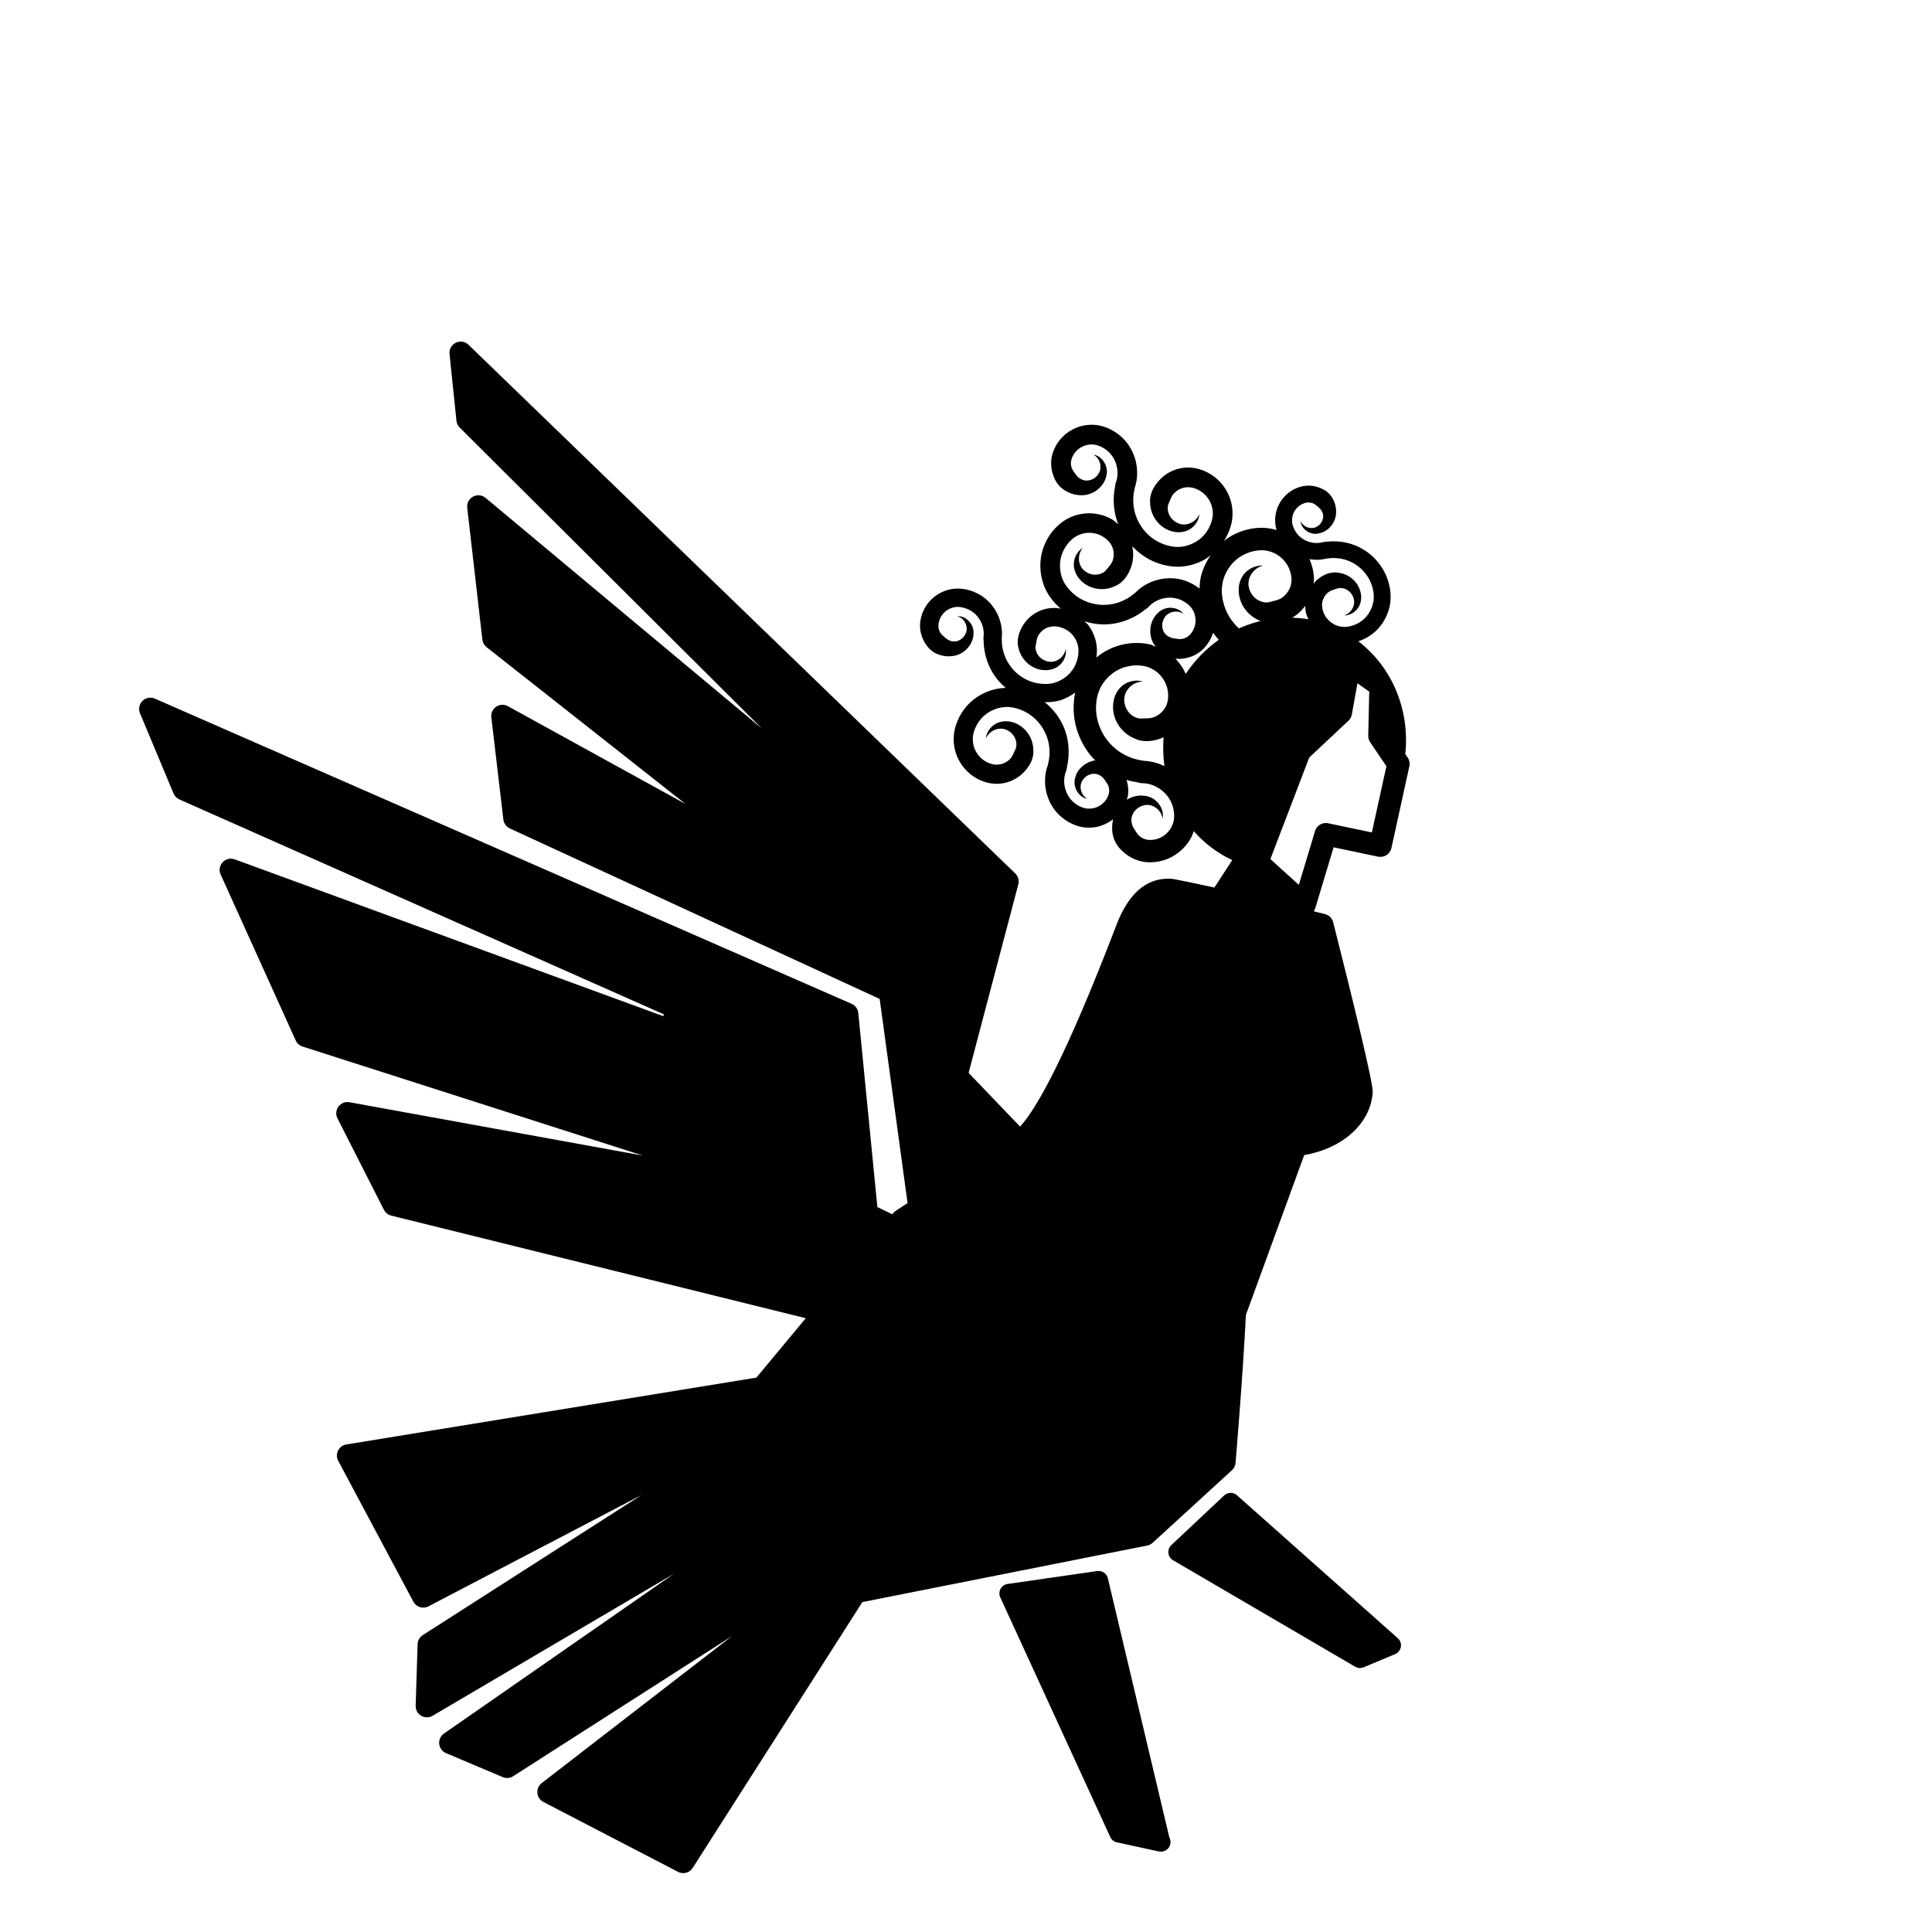<?xml version="1.0" encoding="UTF-8"?>
<!-- Uploaded to: SVG Repo, www.svgrepo.com, Generator: SVG Repo Mixer Tools -->
<svg fill="#000000" width="800px" height="800px" version="1.1" viewBox="144 144 512 512" xmlns="http://www.w3.org/2000/svg">
 <path d="m471.81 540.26c-0.973-0.863-2.445-0.852-3.402 0.051l-13.992 13.156c-0.574 0.543-0.867 1.328-0.777 2.121 0.09 0.785 0.543 1.492 1.234 1.891l48.27 28.223c0.387 0.227 0.828 0.344 1.27 0.344 0.328 0 0.664-0.066 0.973-0.195l8.348-3.5c0.797-0.332 1.367-1.059 1.512-1.91 0.141-0.855-0.16-1.723-0.812-2.297zm-34.219 21.992c-0.301-1.27-1.492-2.066-2.812-1.914l-23.77 3.43c-0.785 0.109-1.473 0.59-1.855 1.289-0.379 0.699-0.406 1.535-0.074 2.258l29.156 63.52c0.328 0.719 0.977 1.238 1.754 1.406l11.059 2.402c0.176 0.039 0.359 0.059 0.535 0.059h0.102c1.391 0 2.519-1.129 2.519-2.519 0-0.449-0.109-0.871-0.316-1.234zm79.453-217.48-0.625-0.922c1.246-11.949-3.641-23.176-12.434-29.891 2.59-0.875 4.969-2.594 6.445-4.914 1.043-1.578 1.738-3.387 2-5.266 0.258-1.953 0.016-3.836-0.484-5.543-0.996-3.523-3.394-6.602-6.484-8.523-2.898-1.828-6.434-2.559-9.836-2.152-0.168-0.02-0.344 0.016-0.516 0.035-0.051 0.012-0.105 0.004-0.156 0.012l0.004 0.004c-0.086 0.016-0.168 0-0.246 0.023-2.762 0.855-6.016-0.395-7.453-2.91-0.215-0.348-0.277-0.508-0.449-0.891l-0.242-0.68c0.023 0.039-0.055-0.266-0.086-0.383-0.125-0.645-0.109-1.309 0.035-1.949 0.293-1.281 1.137-2.434 2.273-3.078 0.289-0.156 0.383-0.227 0.945-0.418 0.207-0.074 0.543-0.141 0.816-0.156 0.57-0.023 1.168 0.055 1.676 0.344 0.516 0.293 0.891 0.695 1.367 1.066 0.418 0.367 0.828 0.992 0.969 1.531 0.348 1.148-0.195 2.731-1.617 3.473-1.203 0.75-3.41 0.352-4.289-1.492 0.137 1.977 2.422 3.883 4.906 3.254 2.289-0.418 4.387-2.644 4.516-5.379 0.141-2.644-1.293-5.488-3.894-6.5-1.219-0.574-2.578-0.848-3.93-0.754-0.691 0.051-1.305 0.16-2.012 0.402-0.352 0.105-1.145 0.43-1.688 0.754-2.215 1.266-3.844 3.477-4.402 5.953-0.289 1.238-0.312 2.543-0.066 3.789l0.215 0.848c-1.254-0.383-2.586-0.586-4.039-0.598-2.363 0.016-4.984 0.637-7.203 1.758-0.969 0.48-1.859 1.098-2.711 1.758 1.082-1.691 1.875-3.648 2.16-5.516 0.348-2.539-0.031-4.742-0.992-6.891-0.973-2.098-2.527-3.914-4.484-5.168-0.973-0.621-2.031-1.129-3.141-1.441l-0.414-0.125-0.488-0.109c-0.25-0.047-0.383-0.09-0.734-0.133-0.711-0.102-1.344-0.109-1.934-0.09-2.445 0.125-4.805 1.148-6.57 2.82-1.734 1.676-3.148 3.914-2.969 6.484 0.047 2.637 1.352 4.922 3.199 6.328 1.844 1.379 4.246 1.93 6.352 1.184 2.07-0.715 3.391-2.656 3.516-4.484-0.73 1.723-2.402 2.699-3.906 2.754-1.477 0.09-2.906-0.777-3.684-1.863-0.789-1.094-0.992-2.504-0.641-3.508 0.5-1.047 0.789-2.297 1.723-3.098 0.875-0.828 2.051-1.336 3.246-1.402 0.324-0.012 0.594 0.004 0.789 0.02 0.102-0.004 0.414 0.074 0.609 0.105l0.125 0.023 0.051 0.016 0.238 0.074c0.645 0.172 1.238 0.473 1.797 0.828 1.113 0.711 2.012 1.762 2.57 2.969 0.57 1.16 0.734 2.68 0.598 3.754-0.238 1.547-0.777 2.801-1.594 3.996-0.805 1.176-1.891 2.156-3.144 2.836-1.25 0.691-2.644 1.109-4.066 1.195-1.344 0.086-2.812-0.191-4.262-0.734-2.828-1.039-5.188-3.203-6.574-5.875-1.402-2.672-1.773-5.824-1.055-8.762 0.016-0.051 0-0.109 0.012-0.16 1.82-5.215-0.121-11.473-4.715-14.602-0.508-0.398-1.34-0.84-1.906-1.117l-0.77-0.344-1.168-0.398c-1.43-0.398-2.953-0.488-4.422-0.266-2.941 0.43-5.672 2.121-7.352 4.59-0.434 0.605-0.875 1.5-1.039 1.898-0.348 0.797-0.527 1.508-0.656 2.301-0.227 1.566-0.035 3.18 0.523 4.648 0.508 1.484 1.473 2.867 2.812 3.719 1.367 0.871 2.781 1.371 4.414 1.414 3.199 0.105 5.992-2.141 6.688-4.766 0.957-2.836-1.059-5.684-3.344-6.019 2.066 1.188 2.328 3.797 1.34 5.133-0.996 1.594-2.887 2.082-4.195 1.57-0.609-0.211-1.305-0.746-1.691-1.27-0.395-0.586-0.828-1.066-1.117-1.691-0.289-0.621-0.332-1.324-0.246-1.984 0.047-0.316 0.156-0.707 0.262-0.938 0.273-0.641 0.363-0.746 0.57-1.066 0.855-1.266 2.273-2.144 3.793-2.367 0.762-0.117 1.535-0.07 2.277 0.137 0.133 0.047 0.48 0.168 0.438 0.137l0.77 0.344c0.434 0.238 0.609 0.316 0.996 0.605 2.805 1.906 3.965 5.809 2.711 8.953-0.035 0.09-0.023 0.195-0.051 0.293l-0.012-0.004c-0.051 0.211-0.055 0.43-0.098 0.641 0 0.055-0.023 0.105-0.023 0.16-0.648 3.273-0.344 6.699 0.863 9.812-0.551-0.453-1.066-0.953-1.684-1.309-1.988-1.145-4.301-1.684-6.59-1.582-2.332 0.137-4.445 0.812-6.516 2.273-1.656 1.215-3.195 2.977-4.191 4.906-1.027 1.941-1.598 4.117-1.648 6.301-0.059 2.188 0.363 4.394 1.258 6.398 0.941 2.074 2.332 3.777 3.875 5.152 0.102 0.09 0.223 0.152 0.324 0.242-0.359-0.059-0.715-0.133-1.078-0.152l-0.402-0.031-0.469-0.004c-0.238 0.012-0.363-0.004-0.695 0.031-0.664 0.051-1.246 0.172-1.777 0.312-2.195 0.609-4.137 2.016-5.406 3.898-1.234 1.879-2.07 4.195-1.387 6.5 0.574 2.387 2.227 4.203 4.191 5.109 1.961 0.883 4.254 0.891 6.016-0.207 1.738-1.066 2.543-3.098 2.289-4.793-0.316 1.719-1.637 2.941-2.992 3.293-1.324 0.383-2.801-0.117-3.727-0.945-0.941-0.836-1.406-2.074-1.289-3.062 0.238-1.055 0.25-2.254 0.938-3.168 0.629-0.934 1.598-1.629 2.672-1.93 0.293-0.07 0.539-0.117 0.719-0.141 0.09-0.023 0.387-0.016 0.574-0.023l0.121-0.004 0.047 0.004 0.23 0.02c0.621 0.023 1.223 0.18 1.805 0.383 1.16 0.422 2.188 1.195 2.938 2.176 0.75 0.938 1.211 2.293 1.309 3.293 0.098 1.449-0.141 2.707-0.637 3.953-0.492 1.23-1.281 2.344-2.281 3.219-0.992 0.883-2.18 1.543-3.457 1.91-1.203 0.352-2.594 0.395-4.027 0.195-2.781-0.371-5.371-1.863-7.168-4.012-1.812-2.144-2.793-4.941-2.731-7.754 0-0.051-0.02-0.102-0.023-0.152 0.598-5.113-2.434-10.41-7.246-12.324-0.543-0.258-1.387-0.492-1.953-0.637l-0.77-0.156-1.145-0.125c-1.379-0.074-2.785 0.156-4.074 0.648-2.59 0.984-4.731 3.078-5.754 5.664-0.266 0.641-0.492 1.543-0.559 1.934-0.152 0.797-0.176 1.477-0.125 2.227 0.109 1.473 0.613 2.898 1.414 4.125 0.762 1.25 1.914 2.309 3.309 2.812 1.414 0.516 2.805 0.684 4.297 0.398 2.934-0.555 5.019-3.16 5.117-5.691 0.297-2.777-2.109-4.953-4.262-4.801 2.117 0.66 2.887 2.984 2.262 4.398-0.586 1.652-2.207 2.481-3.5 2.277-0.598-0.07-1.34-0.414-1.797-0.812-0.473-0.453-0.969-0.801-1.359-1.309-0.387-0.508-0.57-1.137-0.625-1.758-0.023-0.297 0-0.672 0.047-0.906 0.121-0.641 0.176-0.75 0.301-1.09 0.523-1.324 1.633-2.414 2.973-2.922 0.664-0.258 1.379-0.379 2.102-0.336 0.133 0.016 0.469 0.055 0.422 0.035l0.77 0.156c0.441 0.133 0.621 0.168 1.027 0.348 2.938 1.164 4.785 4.481 4.281 7.594-0.016 0.09 0.02 0.18 0.016 0.277l-0.012-0.004c-0.004 0.203 0.039 0.406 0.039 0.609 0.012 0.051-0.004 0.098 0.012 0.145 0.086 3.723 1.41 7.418 3.82 10.258 0.625 0.746 1.316 1.426 2.062 2.051-0.035 0-0.07-0.012-0.105-0.012-2.152 0.07-4.273 0.641-6.176 1.629-1.906 0.984-3.578 2.414-4.848 4.152-1.27 1.703-2.168 3.809-2.523 5.789-0.402 2.449-0.09 4.594 0.785 6.711 0.887 2.055 2.352 3.859 4.211 5.125 0.926 0.625 1.941 1.148 3.008 1.48l0.398 0.133 0.469 0.121c0.242 0.051 0.367 0.098 0.711 0.145 0.684 0.117 1.301 0.141 1.875 0.137 2.371-0.059 4.684-0.988 6.445-2.57 1.723-1.582 3.152-3.715 3.043-6.211 0.023-2.559-1.184-4.805-2.938-6.219-1.754-1.387-4.066-1.98-6.125-1.309-2.023 0.641-3.356 2.484-3.523 4.258 0.754-1.652 2.398-2.555 3.859-2.57 1.438-0.051 2.797 0.828 3.523 1.898 0.734 1.078 0.898 2.453 0.527 3.414-0.508 1.004-0.828 2.211-1.75 2.961-0.871 0.781-2.019 1.238-3.184 1.273-0.312 0-0.574-0.02-0.766-0.039-0.098 0-0.398-0.082-0.586-0.121l-0.125-0.023-0.047-0.016-0.227-0.082c-0.621-0.188-1.188-0.492-1.723-0.848-1.062-0.719-1.906-1.758-2.418-2.941-0.52-1.133-0.645-2.621-0.484-3.656 0.273-1.492 0.828-2.695 1.641-3.836 0.812-1.113 1.891-2.039 3.117-2.672 1.23-0.641 2.594-1.008 3.969-1.055 1.305-0.051 2.719 0.262 4.109 0.82 2.715 1.082 4.949 3.246 6.223 5.863 1.289 2.625 1.566 5.691 0.797 8.52-0.016 0.051-0.004 0.105-0.016 0.16-1.898 5.008-0.176 11.125 4.195 14.273 0.484 0.398 1.273 0.852 1.812 1.133l0.742 0.352 1.125 0.414c1.375 0.422 2.852 0.551 4.281 0.371 1.867-0.223 3.629-1.008 5.117-2.144-0.297 1.379-0.359 2.746-0.059 4.172 0.363 1.773 1.426 3.359 2.801 4.508 1.336 1.195 2.973 2.062 4.727 2.465 0.898 0.195 1.727 0.293 2.715 0.25 0.488-0.004 1.621-0.109 2.445-0.324 3.309-0.77 6.227-2.973 7.891-5.93 0.359-0.629 0.629-1.309 0.871-1.996 2.793 3.195 6.231 5.82 10.191 7.672l-4.734 7.273c-3.727-0.812-10.629-2.289-11.461-2.332l-0.754-0.02c-6 0-10.609 4.106-13.715 12.195-13.496 35.25-21.219 48.785-25.566 53.508l-13.637-14.234 13.168-49.961c0.277-1.043-0.035-2.144-0.812-2.898l-144.89-140.1c-0.902-0.871-2.258-1.09-3.371-0.535-1.125 0.551-1.789 1.738-1.656 2.984l1.832 17.684c0.07 0.68 0.371 1.32 0.855 1.797l80.137 79.809-73.273-61.164c-0.938-0.781-2.246-0.91-3.32-0.332-1.066 0.578-1.676 1.754-1.543 2.957l4.019 34.945c0.09 0.785 0.492 1.508 1.113 1.996l52.73 41.559-47.086-25.926c-0.973-0.535-2.172-0.484-3.094 0.137-0.926 0.625-1.426 1.707-1.293 2.816l3.188 27.086c0.121 1.031 0.766 1.918 1.707 2.359l98.02 45.188 7.394 54.09-3.156 2.086c-0.242 0.156-0.465 0.352-0.648 0.578l-0.258 0.312-3.941-1.91-5.055-51.426c-0.105-1.074-0.781-2-1.77-2.434l-184.65-80.883c-1.109-0.48-2.414-0.246-3.281 0.605-0.867 0.852-1.129 2.152-0.66 3.269l8.891 21.266c0.293 0.699 0.84 1.258 1.535 1.57l128.39 56.957-0.117 0.492-113.59-41.559c-1.129-0.414-2.387-0.105-3.203 0.77s-1.027 2.16-0.527 3.254l19.895 43.977c0.348 0.766 1.004 1.355 1.805 1.605l90.203 28.898-77.762-14.137c-1.109-0.215-2.242 0.242-2.918 1.152-0.676 0.906-0.781 2.117-0.266 3.125l12.312 24.227c0.395 0.77 1.098 1.336 1.934 1.543l109.86 27.188-13.09 15.742-108.67 17.715c-0.945 0.152-1.762 0.754-2.188 1.617-0.422 0.863-0.414 1.867 0.039 2.719l19.914 37.332c0.766 1.441 2.555 1.996 4 1.234l56.453-29.5-57.957 37.121c-0.828 0.523-1.34 1.43-1.371 2.414l-0.516 16.312c-0.035 1.082 0.523 2.102 1.457 2.648 0.934 0.559 2.098 0.555 3.027 0.004l63.957-37.633-60.941 42.344c-0.891 0.621-1.375 1.672-1.258 2.754 0.109 1.078 0.801 2.004 1.797 2.43l15.039 6.359c0.906 0.383 1.941 0.309 2.762-0.238l57.953-37.109-50.387 38.93c-0.805 0.625-1.238 1.605-1.148 2.625 0.09 1.02 0.691 1.91 1.594 2.379l35.684 18.523c0.434 0.227 0.906 0.332 1.367 0.332 0.988 0 1.945-0.492 2.516-1.375l44.961-70.449 75.5-14.984c0.527-0.105 1.027-0.352 1.426-0.727l21.016-19.227c0.551-0.504 0.898-1.195 0.957-1.945 0.02-0.227 1.91-22.586 2.746-39.215l15.453-42.367c10.324-1.773 17.688-8.469 18.156-16.746 0.133-2.371-5.621-25.754-10.48-44.961-0.266-1.066-1.109-1.898-2.176-2.16l-2.957-0.719c0.133-0.195 0.195-0.418 0.277-0.637 0.02-0.059 0.082-0.102 0.098-0.16l4.871-16.176 11.805 2.484c1.578 0.309 3.164-0.676 3.516-2.277l4.75-21.684c0.18-0.797 0.023-1.633-0.438-2.305zm-88.734-43.57c-1.137-1.027-2.055-2.188-2.59-3.41-0.574-1.285-0.848-2.707-0.805-4.117 0.023-1.414 0.398-2.816 1.059-4.062 0.68-1.258 1.535-2.309 2.785-3.223 0.883-0.605 2.301-1.16 3.578-1.184 1.316-0.055 2.644 0.25 3.777 0.906 0.562 0.332 1.098 0.715 1.547 1.203l0.211 0.211 0.082 0.102c0.117 0.156 0.332 0.395 0.371 0.484 0.105 0.168 0.242 0.398 0.379 0.684 0.488 1.078 0.578 2.344 0.25 3.492-0.277 1.184-1.246 2.016-1.941 2.926-0.719 0.77-2.055 1.234-3.375 1.039-1.309-0.188-2.727-1.047-3.32-2.387-0.641-1.344-0.543-3.258 0.641-4.691-1.551 0.945-2.656 2.992-2.336 5.141 0.309 2.191 1.883 4.051 3.941 5.043 2.082 0.984 4.684 1.09 7.023-0.074 2.344-1.02 3.656-3.281 4.344-5.57 0.457-1.602 0.488-3.309 0.145-4.941 1.789 1.875 3.941 3.414 6.379 4.316 1.945 0.742 4.117 1.195 6.418 1.074 2.215-0.133 4.387-0.777 6.316-1.848 0.594-0.328 1.113-0.77 1.656-1.18-1.266 1.84-2.227 3.891-2.68 6.082-0.16 0.828-0.25 1.824-0.281 2.766l-0.246-0.195c-0.504-0.367-1.27-0.891-1.855-1.16-4.852-2.609-11.246-1.457-14.992 2.527-0.039 0.031-0.09 0.039-0.133 0.074-2.246 1.969-5.195 3.082-8.184 3.074-2.977-0.004-5.957-1.09-8.164-3.102zm22.512 5.277c-1.996 1.812-2.691 5.289-1.137 8.055 0.18 0.332 0.438 0.574 0.656 0.863-0.562-0.207-1.047-0.5-1.672-0.648-2.309-0.504-4.996-0.484-7.418 0.121-2.453 0.59-4.762 1.758-6.688 3.379-0.004 0-0.004 0.004-0.012 0.012 0.117-0.855 0.191-1.719 0.133-2.559-0.195-2.379-0.988-4.309-2.297-6.07-0.281-0.367-0.66-0.641-0.988-0.973 1.648 0.5 3.352 0.82 5.066 0.816 3.965 0.02 7.894-1.43 10.984-3.914 0.18-0.086 0.328-0.227 0.488-0.359 0.047-0.039 0.098-0.066 0.141-0.102h-0.004c0.07-0.066 0.16-0.102 0.23-0.176 2.191-2.539 6.152-3.301 9.109-1.703 0.43 0.207 0.578 0.328 0.988 0.598l0.656 0.523c-0.047-0.023 0.223 0.227 0.316 0.324 0.52 0.555 0.91 1.219 1.16 1.941 0.5 1.438 0.371 3.09-0.348 4.418-0.188 0.328-0.238 0.453-0.676 0.988-0.156 0.203-0.449 0.473-0.707 0.656-0.543 0.379-1.184 0.66-1.859 0.691-0.68 0.031-1.305-0.133-1.996-0.211-0.641-0.102-1.422-0.469-1.891-0.906-1.047-0.918-1.48-2.801-0.539-4.41 0.719-1.477 3.141-2.438 5.125-1.164-1.348-1.855-4.766-2.328-6.824-0.191zm-12.934 47.664c-0.051 0.301-0.168 0.68-0.277 0.902-0.281 0.613-0.367 0.715-0.578 1.02-0.863 1.203-2.262 2.019-3.738 2.195-0.742 0.09-1.492 0.031-2.203-0.191-0.125-0.047-0.457-0.176-0.418-0.141l-0.742-0.352c-0.414-0.242-0.586-0.324-0.953-0.613-2.672-1.914-3.699-5.734-2.398-8.746 0.035-0.086 0.023-0.191 0.055-0.281l0.012 0.004c0.055-0.207 0.066-0.422 0.109-0.629 0-0.051 0.023-0.098 0.023-0.145 0.855-3.777 0.453-7.844-1.258-11.32-1.082-2.238-2.715-4.188-4.648-5.762 1.281 0.016 2.578-0.07 3.898-0.438 1.516-0.434 2.902-1.199 4.18-2.117-0.023 0.109-0.07 0.242-0.086 0.344l-0.137 0.766-0.074 0.559-0.035 0.453c-0.031 0.605-0.121 1.211-0.09 1.82-0.066 4.875 1.82 9.719 5.031 13.348 0.211 0.242 0.48 0.434 0.707 0.664-2.504 0.402-4.609 2.144-5.234 4.289-1.004 2.727 0.875 5.535 3.09 5.926-1.969-1.203-2.16-3.742-1.168-5.012 1.008-1.516 2.852-1.945 4.109-1.414 0.586 0.223 1.246 0.754 1.605 1.273 0.367 0.574 0.777 1.055 1.043 1.668 0.25 0.609 0.277 1.289 0.176 1.93zm0.129-13.262c-2.266-2.562-3.602-5.965-3.547-9.395-0.031-0.43 0.051-0.855 0.066-1.285l0.02-0.324s0.023-0.246-0.004-0.02l0.035-0.191 0.137-0.766c0.18-0.922 0.383-1.406 0.715-2.254 0.676-1.473 1.688-2.785 2.934-3.828 1.238-1.055 2.731-1.805 4.301-2.176 1.602-0.371 3.16-0.434 4.898-0.051 1.195 0.297 2.75 1.102 3.742 2.176 1.047 1.09 1.797 2.473 2.098 3.949 0.145 0.734 0.223 1.492 0.141 2.254l-0.02 0.281-0.004 0.055-0.023 0.145c-0.047 0.223-0.09 0.586-0.137 0.691-0.059 0.215-0.16 0.508-0.301 0.848-0.559 1.246-1.578 2.289-2.816 2.875-1.234 0.664-2.68 0.465-4 0.559-1.215-0.035-2.629-0.828-3.465-2.117-0.836-1.273-1.176-3.144-0.469-4.68 0.676-1.578 2.394-2.953 4.527-3.023-2-0.613-4.602-0.012-6.207 1.895-1.652 1.934-2.051 4.707-1.344 7.234 0.734 2.539 2.629 4.863 5.414 5.996 2.508 1.176 5.266 0.691 7.664-0.328-0.207 2.574-0.133 5.129 0.215 7.613-1.734-0.812-3.598-1.324-5.527-1.387-0.059-0.012-0.105-0.047-0.16-0.055-3.414-0.422-6.613-2.109-8.883-4.691zm17.117 20.008c-0.082 0.871-0.359 1.719-0.785 2.473-0.863 1.527-2.379 2.672-4.07 3.062-0.422 0.09-0.574 0.141-1.367 0.172-0.293 0.016-0.75-0.023-1.102-0.109-0.742-0.18-1.465-0.52-2.012-1.078-0.543-0.562-0.883-1.223-1.336-1.883-0.387-0.629-0.66-1.582-0.629-2.312 0.02-1.578 1.273-3.344 3.359-3.797 1.812-0.539 4.492 0.828 4.902 3.508 0.574-2.574-1.613-5.863-5.027-6.051-1.492-0.18-3.082 0.23-4.473 1.066 0.086-0.309 0.23-0.609 0.293-0.934 0.25-1.445 0.105-2.938-0.344-4.324 0.898 0.289 1.824 0.457 2.75 0.621 0.207 0.09 0.441 0.105 0.672 0.145 0.07 0.012 0.137 0.035 0.203 0.047v-0.004c0.109 0.012 0.211 0.066 0.328 0.059 3.856-0.047 7.527 2.793 8.398 6.551 0.145 0.527 0.156 0.75 0.238 1.309l0.047 0.961c-0.027-0.055-0.043 0.363-0.047 0.52zm3.106-38.316c-0.664-1.449-1.547-2.797-2.656-3.945-0.035-0.035-0.082-0.055-0.121-0.09 0.676 0.074 1.359 0.105 2.031 0 1.547-0.18 3.055-0.746 4.328-1.664 0.645-0.473 1.184-0.957 1.727-1.629 0.277-0.324 0.863-1.117 1.195-1.777 0.301-0.562 0.527-1.164 0.719-1.77 0.465 0.66 1.004 1.254 1.531 1.859-3.402 2.402-6.371 5.434-8.754 9.016zm37.328-30.559c0.047-0.004 0.086 0.012 0.133 0.004 2.551-0.418 5.215 0.109 7.394 1.48 2.18 1.359 3.871 3.516 4.57 6 0.789 2.578 0.422 4.938-0.945 7.07-1.355 2.066-3.594 3.379-6.141 3.578-0.926 0.039-2.211-0.203-3.164-0.766-0.988-0.559-1.824-1.391-2.359-2.394-0.527-0.871-0.816-2.383-0.672-3.148 0.137-1.012 0.645-1.984 1.41-2.676 0.746-0.742 1.828-0.906 2.762-1.258 0.883-0.23 2.07 0.035 2.949 0.781 0.871 0.734 1.516 2.012 1.34 3.266-0.145 1.281-1.09 2.637-2.609 3.144 1.57 0.016 3.309-0.977 4.062-2.695 0.777-1.742 0.469-3.828-0.586-5.492-1.074-1.668-2.938-2.938-5.18-3.152-2.18-0.328-4.176 0.734-5.727 2.098-0.281 0.25-0.449 0.605-0.691 0.891 0.035-0.344 0.102-0.648 0.102-1.031 0.012-0.406-0.02-0.559-0.023-0.852l-0.012-0.195-0.035-0.371-0.07-0.488c-0.16-1.246-0.543-2.465-1.047-3.617 1.496 0.262 3.047 0.215 4.539-0.176zm-7.84 14.832c0.84-0.664 1.559-1.473 2.188-2.336 0 0.141-0.02 0.258-0.016 0.406l0.059 0.637 0.059 0.422 0.074 0.363c0.121 0.621 0.406 1.195 0.656 1.785-1.426-0.25-2.863-0.383-4.309-0.43 0.449-0.27 0.887-0.543 1.289-0.848zm-14.691-9.73c-1.184 2.246-0.961 5.043 0.289 7.352 0.996 1.805 2.66 3.301 4.742 4.109-1.984 0.473-3.898 1.129-5.742 1.965-2.082-1.93-3.617-4.445-4.203-7.219-0.125-0.414-0.137-0.848-0.215-1.266l-0.051-0.316s-0.031-0.246-0.012-0.016l-0.012-0.195-0.035-0.777c-0.023-0.938 0.066-1.457 0.203-2.352 0.332-1.586 1.031-3.094 2.016-4.383 0.977-1.301 2.262-2.363 3.719-3.074 1.48-0.719 2.988-1.117 4.766-1.133 1.234 0.023 2.922 0.469 4.133 1.301 1.266 0.832 2.297 2.016 2.918 3.387 0.301 0.684 0.543 1.41 0.629 2.168l0.047 0.281 0.012 0.055 0.004 0.152c0.004 0.227 0.039 0.59 0.02 0.699-0.016 0.223-0.047 0.535-0.105 0.891-0.273 1.336-1.031 2.578-2.109 3.426-1.059 0.918-2.516 1.043-3.777 1.43-1.188 0.23-2.746-0.227-3.848-1.301-1.094-1.059-1.84-2.812-1.492-4.457 0.312-1.688 1.684-3.406 3.75-3.945-2.09-0.16-4.492 1.008-5.644 3.219zm34.523 67.488-11.594-2.434c-1.492-0.324-3.019 0.574-3.461 2.055l-4.301 14.277-7.535-6.848 10.293-26.895 10.398-9.766c0.469-0.438 0.777-1.012 0.891-1.641l1.484-8.281 3.129 2.211-0.266 11.688c-0.016 0.621 0.168 1.223 0.516 1.738l3.836 5.668c0.004 0.004 0.004 0.004 0.012 0.012l0.453 0.672z"/>
</svg>